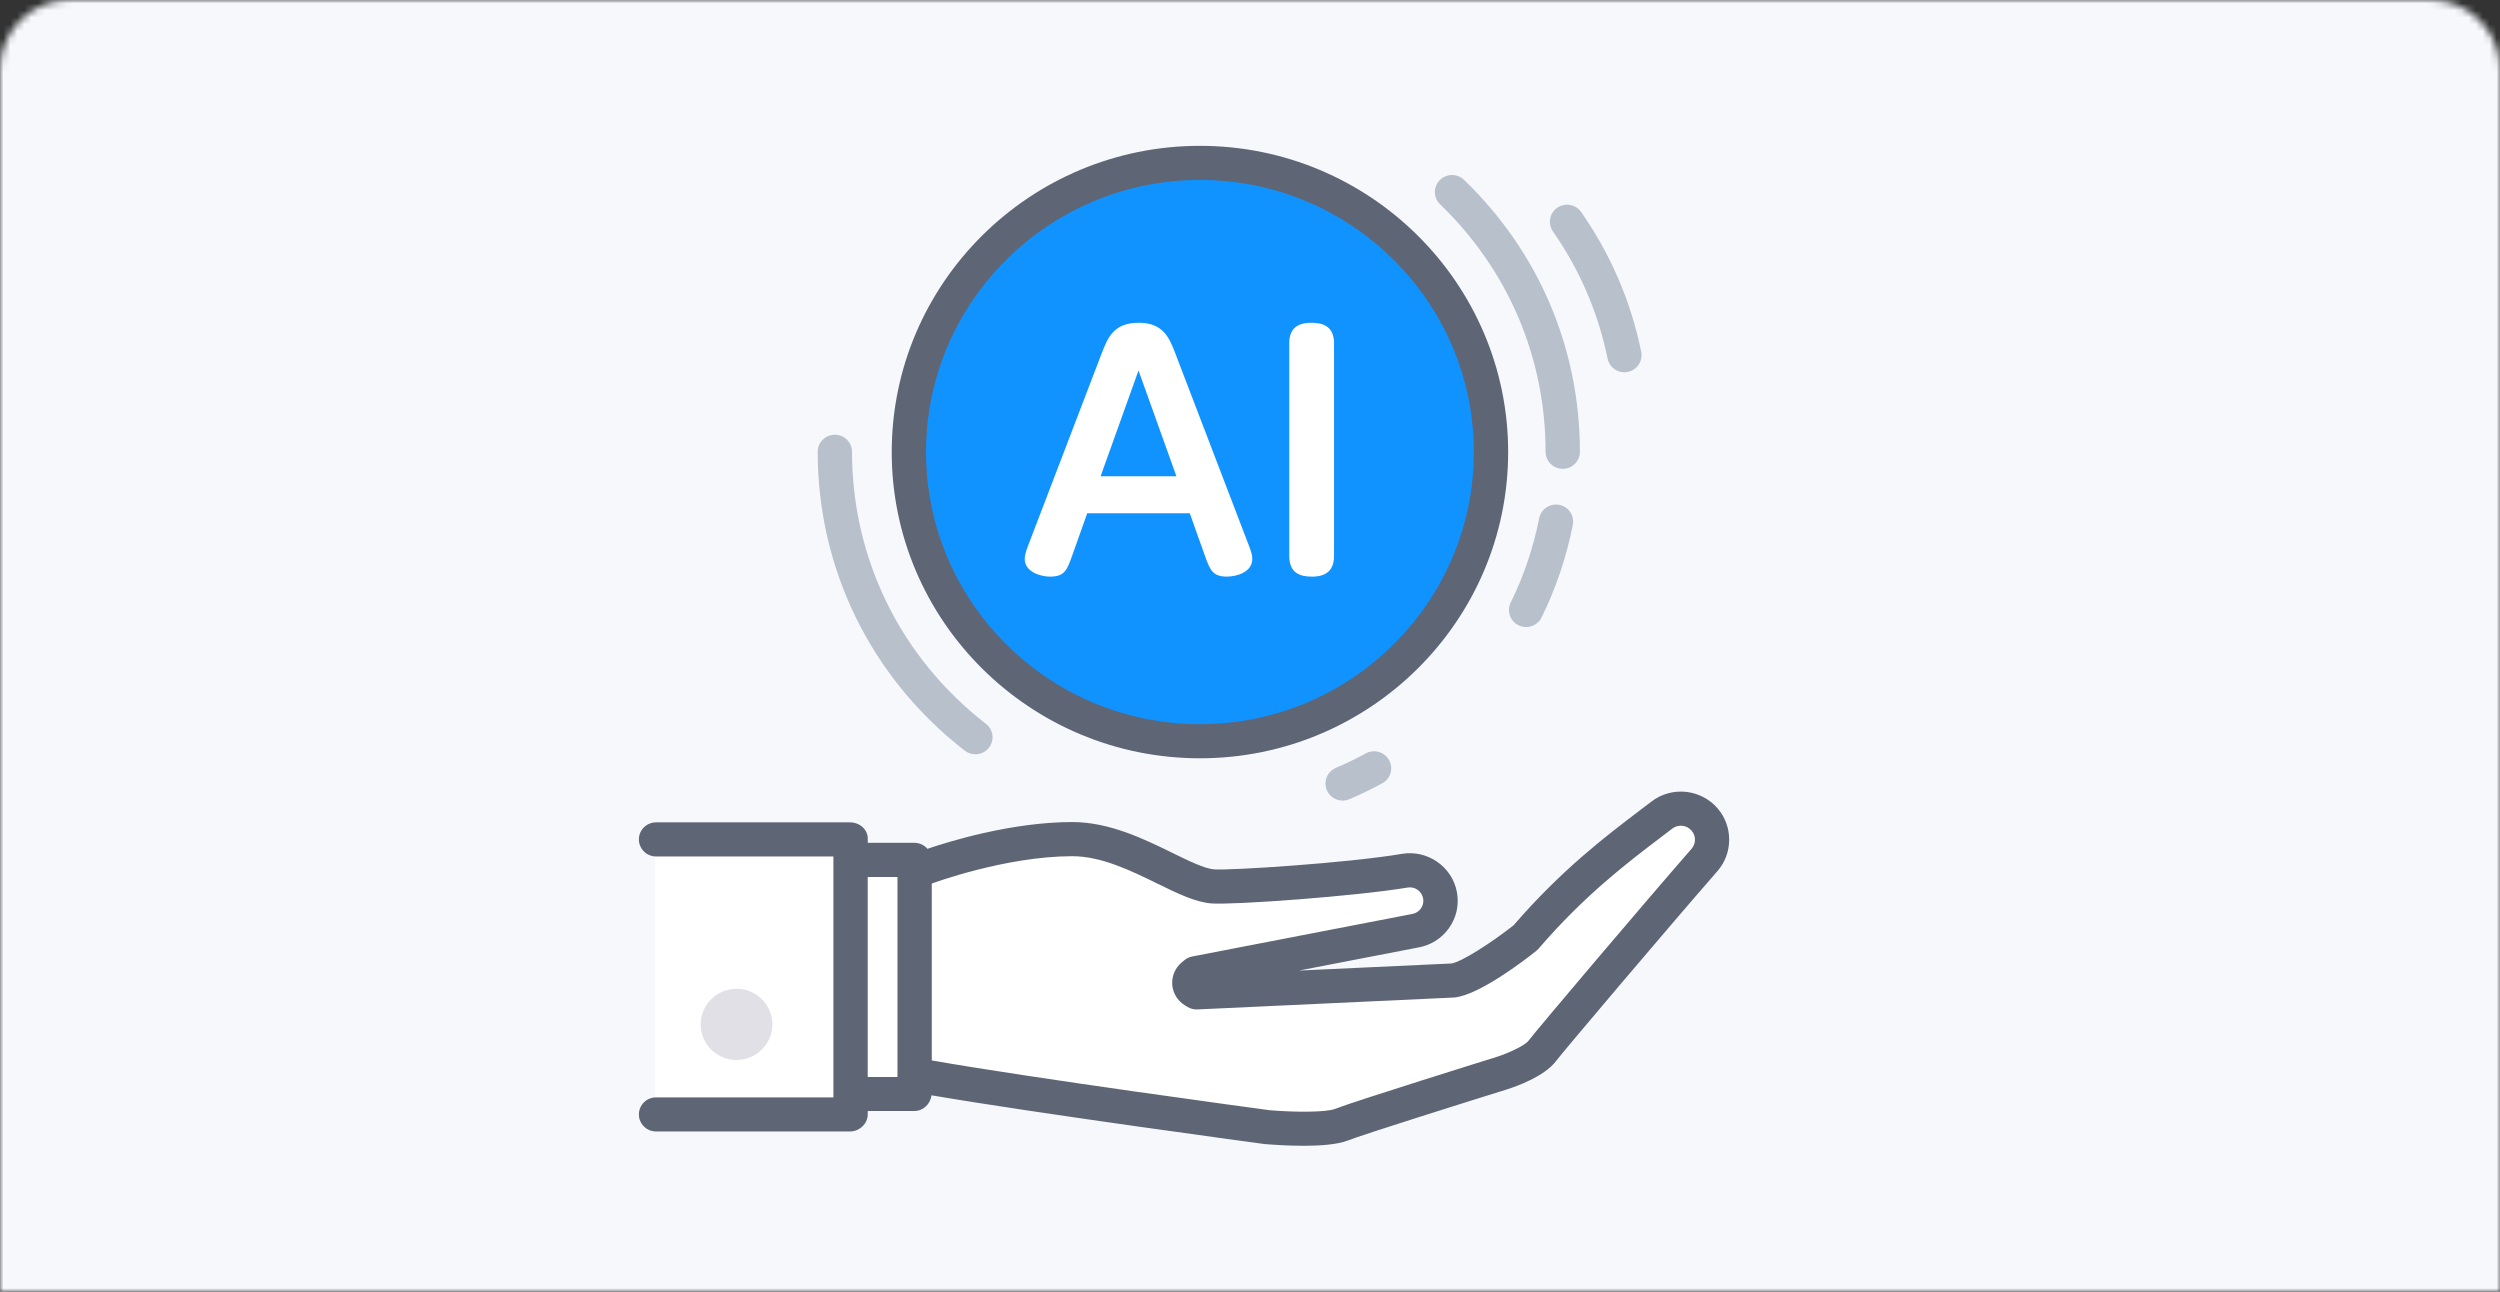 <svg width="360" height="186" viewBox="0 0 360 186" fill="none" xmlns="http://www.w3.org/2000/svg">
<rect x="0" y="0" width="360" height="186" fill="#333333" stroke="none"/>
<mask id="mask0" mask-type="alpha" maskUnits="userSpaceOnUse" x="0" y="0" width="360" height="186">
<path d="M0 10C0 4.477 4.477 0 10 0H350C355.523 0 360 4.477 360 10V186H0V10Z" fill="white"/>
</mask>
<g mask="url(#mask0)">
<rect y="-3" width="360" height="192" fill="#F6F8FC"/>
</g>
<g clip-path="url(#clip0)">
<path d="M245.465 118.008C243.91 116.205 241.206 115.923 239.315 117.373C234.034 121.415 227.199 126.279 219.675 135.027C219.675 135.027 212.342 140.84 209.229 141.193L172.304 142.908L171.908 142.663C171.124 142.175 171.045 141.072 171.75 140.476L172.142 140.146L203.717 134.042C206.155 133.656 207.802 131.355 207.368 128.939C206.943 126.573 204.676 124.986 202.288 125.388C194.52 126.691 177.377 127.85 174.676 127.653C170.116 127.319 162.434 120.842 154.37 120.842C146.124 120.842 134.835 123.516 130.553 124.537V123.997H122.317V120.725H94.316V160.654H122.317V157.381H130.553V155.234C149.989 157.898 182.47 162.306 182.47 162.306C182.47 162.306 190.488 163.013 193.156 161.953C195.825 160.893 216.285 154.527 216.285 154.527C216.285 154.527 220.736 153.113 222.07 151.346C223.157 149.902 238.505 131.784 245.442 123.84C246.902 122.165 246.911 119.687 245.465 118.008Z" fill="white"/>
<path d="M247.34 116.411C244.928 113.613 240.738 113.177 237.803 115.426C237.296 115.815 236.772 116.211 236.235 116.62C231.162 120.473 224.857 125.257 217.952 133.247C214.74 135.767 210.48 138.513 209.011 138.742L187.045 139.76L204.159 136.451C205.981 136.15 207.572 135.161 208.639 133.666C209.72 132.157 210.131 130.321 209.802 128.498C209.14 124.822 205.585 122.335 201.879 122.957C193.887 124.299 177.113 125.359 174.86 125.192C173.47 125.091 171.203 123.981 168.799 122.803C164.766 120.829 159.746 118.375 154.409 118.375C145.693 118.375 136.657 121.176 133.553 122.23C133.099 121.7 132.424 121.366 131.669 121.366H124.959V120.767C124.959 119.412 123.766 118.42 122.399 118.42H94.471C93.107 118.42 92 119.52 92 120.875C92 122.23 93.107 123.33 94.471 123.33H120.011V158.022H94.471C93.107 158.022 92 159.122 92 160.477C92 161.832 93.107 162.932 94.471 162.932H122.396C123.76 162.932 124.956 161.819 124.956 160.464V159.986H131.666C132.947 159.986 134.002 158.962 134.123 157.721C149.577 160.369 181.837 164.709 182.173 164.755C182.213 164.761 182.249 164.751 182.288 164.755C183.02 164.82 185.273 164.993 187.717 164.993C190.069 164.993 192.596 164.823 194.098 164.228C196.213 163.386 211.373 158.624 217.052 156.857C218.271 156.468 222.379 155.031 224.056 152.805C225.084 151.44 240.445 133.302 247.313 125.438C249.553 122.878 249.567 118.993 247.34 116.411ZM129.235 155.086H124.952V126.285H129.235V155.086ZM243.581 122.227C236.93 129.843 221.299 148.276 220.1 149.87C219.596 150.537 217.293 151.627 215.557 152.183C214.717 152.445 194.984 158.592 192.26 159.675C190.962 160.192 186.363 160.176 182.802 159.868C181.211 159.652 148.671 155.26 134.176 152.701V127.238C134.176 127.234 134.183 127.231 134.196 127.224C134.301 127.185 144.813 123.294 154.416 123.294C158.603 123.294 162.859 125.379 166.618 127.218C169.586 128.671 172.149 129.925 174.494 130.098C177.588 130.324 195.123 129.077 202.699 127.807C203.744 127.63 204.745 128.334 204.933 129.371C205.025 129.885 204.91 130.402 204.604 130.831C204.3 131.257 203.846 131.538 203.325 131.62C203.299 131.623 203.269 131.63 203.243 131.633L171.668 137.737C171.253 137.819 170.864 138.002 170.541 138.274L170.149 138.604C169.22 139.386 168.716 140.575 168.802 141.786C168.887 142.993 169.556 144.099 170.587 144.741L170.983 144.986C171.411 145.251 171.905 145.382 172.412 145.359L209.337 143.645C209.393 143.641 209.449 143.638 209.502 143.631C213.043 143.229 219.358 138.411 221.206 136.945C221.328 136.847 221.44 136.739 221.543 136.621C228.167 128.92 234.301 124.266 239.226 120.525C239.77 120.113 240.297 119.713 240.811 119.317C241.66 118.666 242.876 118.794 243.578 119.605C244.243 120.368 244.24 121.471 243.581 122.227Z" fill="#5E6575"/>
<path d="M110.06 150.748C111.858 148.552 111.525 145.324 109.315 143.537C107.105 141.751 103.856 142.082 102.058 144.277C100.259 146.473 100.593 149.701 102.803 151.488C105.012 153.274 108.262 152.943 110.06 150.748Z" fill="#E1E0E6"/>
<path d="M172.791 23.455L172.626 63.659L200.483 93.599L205.938 90.578C205.938 90.578 217.533 77.1 213.014 53.362C208.494 29.627 181.735 23.782 172.791 23.455Z" fill="#FFB727"/>
<ellipse cx="172.727" cy="64.2" rx="41.755" ry="40.985" fill="#1193FF"/>
<g clip-path="url(#clip1)">
<path d="M156.559 73.916L154.412 79.952C153.652 82.111 153.294 83.035 151.189 83.035C149.934 83.031 147.56 82.413 147.56 80.477C147.56 79.772 147.872 79.024 148.278 77.965L158.66 50.837C159.514 48.678 160.316 46.477 163.988 46.477C167.569 46.477 168.419 48.766 169.226 50.837L179.612 77.965C180.15 79.33 180.33 79.86 180.33 80.477C180.33 82.413 178.046 83.031 176.658 83.031C174.6 83.031 174.242 82.061 173.478 79.948L171.33 73.912H156.559V73.916ZM169.405 68.587L163.945 53.348L158.485 68.587H169.405Z" fill="white"/>
<path d="M185.653 49.43C185.653 47.401 186.729 46.477 188.834 46.477C190.58 46.477 192.099 47.048 192.099 49.43V80.082C192.099 82.065 191.024 83.035 188.923 83.035C187.177 83.035 185.657 82.506 185.657 80.082V49.43H185.653Z" fill="white"/>
</g>
<path d="M172.791 109.194C148.318 109.194 128.408 89.413 128.408 65.099C128.408 40.785 148.318 21 172.791 21C197.264 21 217.174 40.781 217.174 65.096C217.174 89.41 197.264 109.194 172.791 109.194ZM172.791 25.909C151.043 25.909 133.349 43.488 133.349 65.096C133.349 86.703 151.043 104.282 172.791 104.282C194.54 104.282 212.233 86.703 212.233 65.096C212.233 43.488 194.54 25.909 172.791 25.909Z" fill="#5E6575"/>
<path d="M225.034 67.511C223.671 67.511 222.564 66.411 222.564 65.056C222.564 51.507 217.168 38.854 207.374 29.421C206.396 28.479 206.369 26.924 207.318 25.949C208.267 24.977 209.832 24.95 210.813 25.893C221.579 36.258 227.505 50.165 227.505 65.053C227.505 66.411 226.402 67.511 225.034 67.511Z" fill="#B8C0CC"/>
<path d="M233.909 53.608C232.759 53.608 231.728 52.806 231.491 51.641C230.144 45.042 227.498 38.883 223.624 33.329C222.847 32.216 223.127 30.684 224.247 29.912C225.367 29.14 226.909 29.418 227.686 30.531C231.942 36.635 234.855 43.406 236.334 50.662C236.604 51.991 235.741 53.287 234.403 53.555C234.235 53.591 234.071 53.608 233.909 53.608Z" fill="#B8C0CC"/>
<path d="M140.455 108.618C139.925 108.618 139.391 108.448 138.94 108.101C125.473 97.683 117.748 81.993 117.748 65.056C117.748 63.701 118.855 62.602 120.218 62.602C121.582 62.602 122.689 63.701 122.689 65.056C122.689 80.468 129.719 94.748 141.974 104.226C143.051 105.057 143.242 106.602 142.405 107.672C141.918 108.291 141.19 108.618 140.455 108.618Z" fill="#B8C0CC"/>
<path d="M193.344 115.285C192.385 115.285 191.473 114.729 191.071 113.796C190.534 112.549 191.114 111.106 192.369 110.572C193.831 109.95 195.281 109.25 196.678 108.487C197.873 107.836 199.376 108.271 200.031 109.459C200.687 110.647 200.249 112.14 199.053 112.791C197.514 113.629 195.92 114.401 194.312 115.085C193.999 115.223 193.67 115.285 193.344 115.285Z" fill="#B8C0CC"/>
<path d="M219.764 90.297C219.401 90.297 219.029 90.218 218.68 90.048C217.455 89.452 216.944 87.983 217.543 86.765C219.434 82.919 220.811 78.838 221.638 74.639C221.898 73.31 223.2 72.443 224.537 72.702C225.878 72.96 226.751 74.25 226.487 75.582C225.578 80.2 224.063 84.69 221.984 88.919C221.559 89.789 220.68 90.297 219.764 90.297Z" fill="#B8C0CC"/>
</g>
<defs>
<clipPath id="clip0">
<rect width="157" height="144" fill="white" transform="translate(92 21)"/>
</clipPath>
<clipPath id="clip1">
<rect width="44.539" height="36.554" fill="white" transform="translate(147.56 46.477)"/>
</clipPath>
</defs>
</svg>
